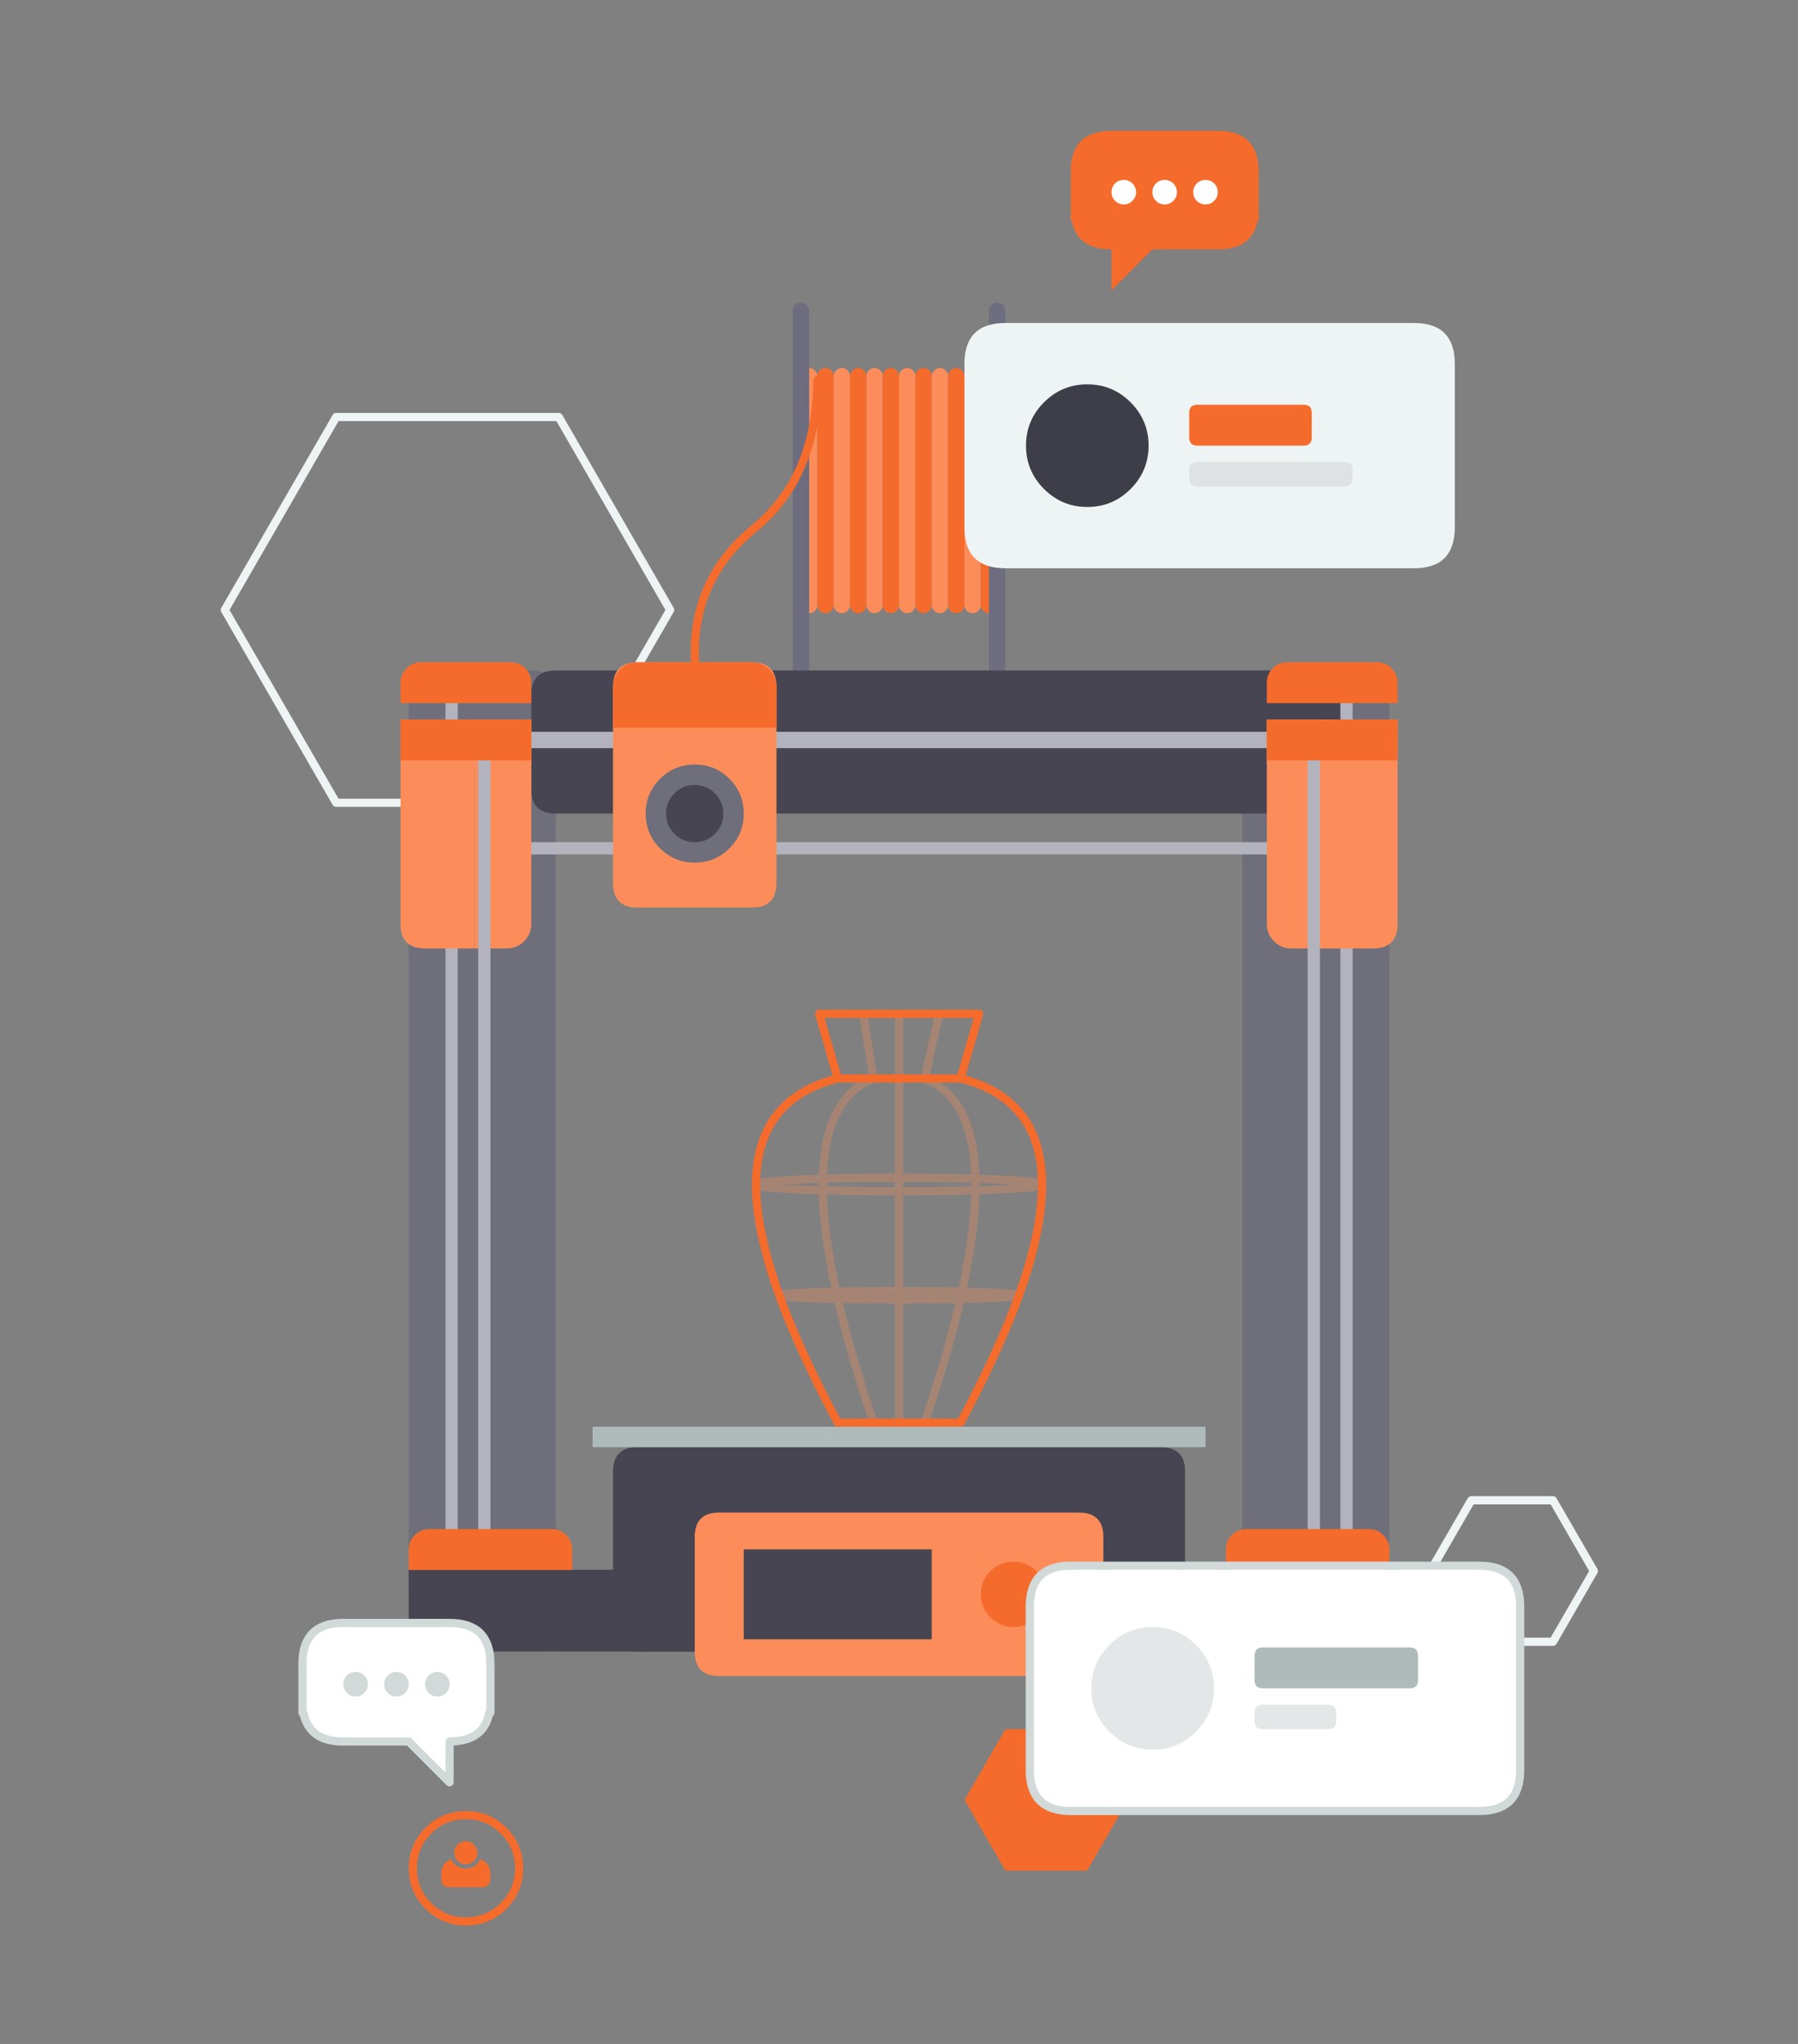 <?xml version="1.0" encoding="utf-8"?>
<!-- Generator: Adobe Illustrator 15.0.0, SVG Export Plug-In . SVG Version: 6.00 Build 0)  -->
<!DOCTYPE svg PUBLIC "-//W3C//DTD SVG 1.1//EN" "http://www.w3.org/Graphics/SVG/1.1/DTD/svg11.dtd">
<svg version="1.1" id="Vrstva_1" xmlns="http://www.w3.org/2000/svg" xmlns:xlink="http://www.w3.org/1999/xlink" x="0px" y="0px"
	 width="440px" height="500px" viewBox="0 0 440 500" enable-background="new 0 0 440 500" xml:space="preserve">
<rect x="0" y="0" width="440" height="500" fill="#808080" stroke="none"/>
<g>
	<polygon fill-rule="evenodd" clip-rule="evenodd" fill="#F56B2C" points="266.042,423.01 276.047,440.316 266.042,457.613 
		246.042,457.613 236.037,440.316 246.042,423.01 	"/>
	<polygon fill-rule="evenodd" clip-rule="evenodd" fill="#D1D9D9" fill-opacity="0" points="380.042,367.01 390.047,384.316 
		380.042,401.613 360.042,401.613 350.037,384.316 360.042,367.01 	"/>
	
		<polygon fill-rule="evenodd" clip-rule="evenodd" fill="none" stroke="#EEF3F3" stroke-width="2" stroke-linecap="round" stroke-linejoin="round" stroke-miterlimit="3" points="
		380.042,367.01 390.047,384.316 380.042,401.613 360.042,401.613 350.037,384.316 360.042,367.01 	"/>
	<polygon fill-rule="evenodd" clip-rule="evenodd" fill="#D1D9D9" fill-opacity="0" points="136.742,102.017 163.994,149.212 
		136.742,196.379 82.267,196.379 55.015,149.212 82.267,102.017 	"/>
	
		<polygon fill-rule="evenodd" clip-rule="evenodd" fill="none" stroke="#EEF3F3" stroke-width="2" stroke-linecap="round" stroke-linejoin="round" stroke-miterlimit="3" points="
		136.742,102.017 163.994,149.212 136.742,196.379 82.267,196.379 55.015,149.212 82.267,102.017 	"/>
	
		<path fill-rule="evenodd" clip-rule="evenodd" fill="none" stroke="#FC8D5A" stroke-width="2" stroke-linecap="round" stroke-linejoin="round" stroke-miterlimit="3" stroke-opacity="0.298" d="
		M229.813,248.014l-3.5,15.8c7.966,3.219,12.1,11.395,12.399,24.525c2.126,0.066,4.143,0.141,6.051,0.225
		c6.833,0.334,10.25,0.732,10.25,1.199s-3.417,0.867-10.25,1.201c-1.91,0.084-3.927,0.158-6.051,0.225
		c-0.101,5.678-0.851,12.188-2.25,19.525c-0.033,0.332-0.083,0.666-0.149,1c-0.272,1.387-0.563,2.805-0.875,4.25
		c1.781,0.043,3.474,0.094,5.075,0.148c5.666,0.201,8.5,0.451,8.5,0.75c0,0.301-2.834,0.551-8.5,0.75
		c-1.72,0.063-3.545,0.111-5.476,0.15c-1.14,4.965-2.53,10.264-4.175,15.9c-0.066,0.166-0.117,0.334-0.15,0.5
		c-1.333,4.4-2.8,9.018-4.399,13.85 M211.212,248.014l2.551,15.8c-7.967,3.219-12.1,11.395-12.4,24.525
		c5.476-0.15,11.692-0.227,18.65-0.227v-40.099 M201.363,288.34c0.001,0.061,0.001,0.119,0,0.174c-0.033,0.5-0.05,0.984-0.05,1.451
		c0,0.4,0,0.809,0,1.225c5.49,0.15,11.724,0.225,18.7,0.225v-3.301c6.968,0,13.201,0.076,18.699,0.227
		c-0.001,0.061-0.001,0.119,0,0.174c0,0.5,0,0.984,0,1.451c0,0.4,0,0.809,0,1.225c-5.501,0.15-11.734,0.225-18.699,0.225
		 M213.763,348.014c-1.634-4.832-3.084-9.449-4.351-13.85c-0.066-0.166-0.133-0.334-0.2-0.5c-1.644-5.637-3.035-10.936-4.175-15.9
		c-1.933-0.039-3.758-0.088-5.475-0.15c-5.667-0.199-8.5-0.449-8.5-0.75c0-0.299,2.833-0.549,8.5-0.75
		c1.599-0.057,3.291-0.105,5.075-0.148c-0.312-1.445-0.604-2.863-0.875-4.25c-0.067-0.334-0.134-0.668-0.2-1
		c-1.399-7.338-2.149-13.848-2.25-19.525c-2.107-0.066-4.107-0.143-6-0.225c-6.833-0.334-10.25-0.734-10.25-1.201
		s3.417-0.865,10.25-1.199c1.905-0.084,3.922-0.16,6.05-0.225 M220.013,315.814c-5.729,0-10.854,0.049-15.375,0.15
		c0.131,0.596,0.265,1.195,0.399,1.799c4.422,0.1,9.413,0.15,14.976,0.15V315.814v-24.4 M235.438,315.965
		c-0.132,0.596-0.265,1.195-0.4,1.799c-4.443,0.1-9.452,0.15-15.024,0.15v30.1 M220.013,315.814c5.738,0,10.881,0.049,15.425,0.15"
		/>
	<path fill-rule="evenodd" clip-rule="evenodd" fill="#FC8D5A" d="M199.412,90.614c0.4,0.4,0.601,0.867,0.601,1.4v56
		c0,0.533-0.2,1-0.601,1.4c-0.399,0.4-0.866,0.6-1.399,0.6s-1-0.2-1.4-0.6s-0.6-0.867-0.6-1.4v-56c0-0.533,0.199-1,0.6-1.4
		s0.867-0.6,1.4-0.6S199.013,90.214,199.412,90.614z"/>
	<path fill-rule="evenodd" clip-rule="evenodd" fill="#6E6D80" d="M197.412,74.614c0.4,0.4,0.601,0.867,0.601,1.4v97.95h-4v-97.95
		c0-0.533,0.199-1,0.6-1.4s0.867-0.6,1.4-0.6S197.013,74.214,197.412,74.614z"/>
	<path fill-rule="evenodd" clip-rule="evenodd" fill="#F56B2C" d="M203.412,90.614c0.4,0.4,0.601,0.867,0.601,1.4v56
		c0,0.533-0.2,1-0.601,1.4c-0.399,0.4-0.866,0.6-1.399,0.6s-1-0.2-1.4-0.6s-0.6-0.867-0.6-1.4v-56c0-0.533,0.199-1,0.6-1.4
		s0.867-0.6,1.4-0.6S203.013,90.214,203.412,90.614z"/>
	<path fill-rule="evenodd" clip-rule="evenodd" fill="#FC8D5A" d="M207.412,90.614c0.4,0.4,0.601,0.867,0.601,1.4v56
		c0,0.533-0.2,1-0.601,1.4c-0.399,0.4-0.866,0.6-1.399,0.6s-1-0.2-1.4-0.6s-0.6-0.867-0.6-1.4v-56c0-0.533,0.199-1,0.6-1.4
		s0.867-0.6,1.4-0.6S207.013,90.214,207.412,90.614z"/>
	<path fill-rule="evenodd" clip-rule="evenodd" fill="#F56B2C" d="M211.412,90.614c0.4,0.4,0.601,0.867,0.601,1.4v56
		c0,0.533-0.2,1-0.601,1.4c-0.399,0.4-0.866,0.6-1.399,0.6s-1-0.2-1.4-0.6s-0.6-0.867-0.6-1.4v-56c0-0.533,0.199-1,0.6-1.4
		s0.867-0.6,1.4-0.6S211.013,90.214,211.412,90.614z"/>
	<path fill-rule="evenodd" clip-rule="evenodd" fill="#FC8D5A" d="M215.412,90.614c0.4,0.4,0.601,0.867,0.601,1.4v56
		c0,0.533-0.2,1-0.601,1.4c-0.399,0.4-0.866,0.6-1.399,0.6s-1-0.2-1.4-0.6s-0.6-0.867-0.6-1.4v-56c0-0.533,0.199-1,0.6-1.4
		s0.867-0.6,1.4-0.6S215.013,90.214,215.412,90.614z"/>
	<path fill-rule="evenodd" clip-rule="evenodd" fill="#F56B2C" d="M219.412,90.614c0.4,0.4,0.601,0.867,0.601,1.4v56
		c0,0.533-0.2,1-0.601,1.4c-0.399,0.4-0.866,0.6-1.399,0.6s-1-0.2-1.4-0.6s-0.6-0.867-0.6-1.4v-56c0-0.533,0.199-1,0.6-1.4
		s0.867-0.6,1.4-0.6S219.013,90.214,219.412,90.614z"/>
	<path fill-rule="evenodd" clip-rule="evenodd" fill="#FC8D5A" d="M223.412,90.614c0.4,0.4,0.601,0.867,0.601,1.4v56
		c0,0.533-0.2,1-0.601,1.4c-0.399,0.4-0.866,0.6-1.399,0.6s-1-0.2-1.4-0.6s-0.6-0.867-0.6-1.4v-56c0-0.533,0.199-1,0.6-1.4
		s0.867-0.6,1.4-0.6S223.013,90.214,223.412,90.614z"/>
	<path fill-rule="evenodd" clip-rule="evenodd" fill="#F56B2C" d="M227.412,90.614c0.4,0.4,0.601,0.867,0.601,1.4v56
		c0,0.533-0.2,1-0.601,1.4c-0.399,0.4-0.866,0.6-1.399,0.6s-1-0.2-1.4-0.6s-0.6-0.867-0.6-1.4v-56c0-0.533,0.199-1,0.6-1.4
		s0.867-0.6,1.4-0.6S227.013,90.214,227.412,90.614z"/>
	<path fill-rule="evenodd" clip-rule="evenodd" fill="#FC8D5A" d="M231.412,90.614c0.4,0.4,0.601,0.867,0.601,1.4v56
		c0,0.533-0.2,1-0.601,1.4c-0.399,0.4-0.866,0.6-1.399,0.6s-1-0.2-1.4-0.6s-0.6-0.867-0.6-1.4v-56c0-0.533,0.199-1,0.6-1.4
		s0.867-0.6,1.4-0.6S231.013,90.214,231.412,90.614z"/>
	<path fill-rule="evenodd" clip-rule="evenodd" fill="#F56B2C" d="M235.412,90.614c0.4,0.4,0.601,0.867,0.601,1.4v56
		c0,0.533-0.2,1-0.601,1.4c-0.399,0.4-0.866,0.6-1.399,0.6s-1-0.2-1.4-0.6s-0.6-0.867-0.6-1.4v-56c0-0.533,0.199-1,0.6-1.4
		s0.867-0.6,1.4-0.6S235.013,90.214,235.412,90.614z"/>
	<path fill-rule="evenodd" clip-rule="evenodd" fill="#FC8D5A" d="M239.412,90.614c0.4,0.4,0.601,0.867,0.601,1.4v56
		c0,0.533-0.2,1-0.601,1.4c-0.399,0.4-0.866,0.6-1.399,0.6s-1-0.2-1.4-0.6s-0.6-0.867-0.6-1.4v-56c0-0.533,0.199-1,0.6-1.4
		s0.867-0.6,1.4-0.6S239.013,90.214,239.412,90.614z"/>
	<path fill-rule="evenodd" clip-rule="evenodd" fill="#F56B2C" d="M243.412,90.614c0.4,0.4,0.601,0.867,0.601,1.4v56
		c0,0.533-0.2,1-0.601,1.4c-0.399,0.4-0.866,0.6-1.399,0.6s-1-0.2-1.4-0.6s-0.6-0.867-0.6-1.4v-56c0-0.533,0.199-1,0.6-1.4
		s0.867-0.6,1.4-0.6S243.013,90.214,243.412,90.614z"/>
	<path fill-rule="evenodd" clip-rule="evenodd" fill="#6E6D80" d="M245.412,74.614c0.4,0.4,0.601,0.867,0.601,1.4v97.95h-4v-97.95
		c0-0.533,0.199-1,0.6-1.4s0.867-0.6,1.4-0.6S245.013,74.214,245.412,74.614z"/>
	
		<rect x="0" fill-rule="evenodd" clip-rule="evenodd" fill="none" stroke="#ECF0F0" stroke-width="2" stroke-linecap="round" stroke-miterlimit="10" stroke-opacity="0" width="440" height="500.002"/>
	<path fill-rule="evenodd" clip-rule="evenodd" fill="#464551" d="M324.013,384.014c4,0,6,2,6,6v8c0,4-2,6-6,6h-188c-4,0-6-2-6-6v-8
		c0-4,2-6,6-6H324.013z"/>
	<path fill-rule="evenodd" clip-rule="evenodd" fill="#6F6E7B" d="M106.012,164.014c-4,0-6,2-6,6v218c0,4,2,6,6,6h24c4,0,6-2,6-6
		v-218c0-4-2-6-6-6H106.012z"/>
	<path fill-rule="evenodd" clip-rule="evenodd" fill="#464551" d="M284.013,354.014c4,0,6,2,6,6v38c0,4-2,6-6,6h-128c-4,0-6-2-6-6
		v-38c0-4,2-6,6-6H284.013z"/>
	<rect x="145.013" y="349.014" fill-rule="evenodd" clip-rule="evenodd" fill="#AFBBBB" width="150" height="5"/>
	<path fill-rule="evenodd" clip-rule="evenodd" fill="#6F6E7B" d="M334.013,164.014c4,0,6,2,6,6v218c0,4-2,6-6,6h-24c-4,0-6-2-6-6
		v-218c0-4,2-6,6-6H334.013z"/>
	<path fill-rule="evenodd" clip-rule="evenodd" fill="#464551" d="M324.013,164.014c4,0,6,2,6,6v23c0,4-2,6-6,6h-188c-4,0-6-2-6-6
		v-23c0-4,2-6,6-6H324.013z"/>
	<path fill-rule="evenodd" clip-rule="evenodd" fill="#B3B3BD" d="M319.412,182.414c-0.399,0.4-0.866,0.6-1.399,0.6h-196
		c-0.533,0-1-0.2-1.4-0.6s-0.6-0.867-0.6-1.4s0.199-1,0.6-1.4s0.867-0.6,1.4-0.6h196c0.533,0,1,0.2,1.399,0.6
		c0.4,0.4,0.601,0.867,0.601,1.4S319.813,182.014,319.412,182.414z"/>
	<path fill-rule="evenodd" clip-rule="evenodd" fill="#B3B3BD" d="M319.563,208.564c-0.3,0.3-0.65,0.45-1.05,0.45h-197
		c-0.4,0-0.75-0.15-1.051-0.45c-0.3-0.3-0.449-0.65-0.449-1.05s0.149-0.75,0.449-1.05c0.301-0.3,0.65-0.45,1.051-0.45h197
		c0.399,0,0.75,0.15,1.05,0.45c0.3,0.3,0.45,0.65,0.45,1.05S319.863,208.264,319.563,208.564z"/>
	<path fill-rule="evenodd" clip-rule="evenodd" fill="#B3B3BD" d="M330.563,166.464c0.3,0.3,0.45,0.65,0.45,1.05v217
		c0,0.4-0.15,0.75-0.45,1.051c-0.3,0.299-0.65,0.449-1.05,0.449c-0.4,0-0.75-0.15-1.051-0.449c-0.3-0.301-0.449-0.65-0.449-1.051
		v-217c0-0.4,0.149-0.75,0.449-1.05c0.301-0.3,0.65-0.45,1.051-0.45C329.912,166.014,330.263,166.164,330.563,166.464z"/>
	<path fill-rule="evenodd" clip-rule="evenodd" fill="#FC8D5A" d="M310.013,187.014v-11h32v50c0,4-2,6-6,6h-12v-45H310.013z"/>
	<path fill-rule="evenodd" clip-rule="evenodd" fill="#FC8D5A" d="M264.013,370.014c4,0,6,2,6,6v28c0,4-2,6-6,6h-88c-4,0-6-2-6-6
		v-28c0-4,2-6,6-6H264.013z"/>
	<path fill-rule="evenodd" clip-rule="evenodd" fill="#F56B2C" d="M253.662,384.363c1.567,1.568,2.351,3.451,2.351,5.65
		c0,2.201-0.783,4.084-2.351,5.65c-1.566,1.566-3.45,2.35-5.649,2.35c-2.2,0-4.084-0.783-5.65-2.35s-2.35-3.449-2.35-5.65
		c0-2.199,0.783-4.082,2.35-5.65c1.566-1.566,3.45-2.35,5.65-2.35C250.212,382.014,252.096,382.797,253.662,384.363z"/>
	<rect x="182.013" y="379.014" fill-rule="evenodd" clip-rule="evenodd" fill="#464551" width="46" height="22"/>
	<path fill-rule="evenodd" clip-rule="evenodd" fill="#FC8D5A" d="M311.763,230.264c-1.167-1.167-1.75-2.583-1.75-4.25v-50h14v56h-8
		C314.346,232.014,312.929,231.431,311.763,230.264z"/>
	<path fill-rule="evenodd" clip-rule="evenodd" fill="#B3B3BD" d="M322.563,176.464c0.3,0.3,0.45,0.65,0.45,1.05v208.5
		c0,0.4-0.15,0.75-0.45,1.051c-0.3,0.299-0.65,0.449-1.05,0.449c-0.4,0-0.75-0.15-1.051-0.449c-0.3-0.301-0.449-0.65-0.449-1.051
		v-208.5c0-0.4,0.149-0.75,0.449-1.05c0.301-0.3,0.65-0.45,1.051-0.45C321.912,176.014,322.263,176.164,322.563,176.464z"/>
	<path fill-rule="evenodd" clip-rule="evenodd" fill="#F56B2C" d="M342.013,167.014v5h-32v-5c0-1.367,0.483-2.55,1.449-3.55
		c1-0.967,2.184-1.45,3.551-1.45h22c1.366,0,2.533,0.483,3.5,1.45C341.513,164.464,342.013,165.647,342.013,167.014z"/>
	<rect x="310.013" y="176.014" fill-rule="evenodd" clip-rule="evenodd" fill="#F56B2C" width="32" height="10"/>
	<path fill-rule="evenodd" clip-rule="evenodd" fill="#D1D9D9" d="M340.013,398.014c0,4-2,6-6,6h-28c-4,0-6-2-6-6v-14h40V398.014z"
		/>
	<path fill-rule="evenodd" clip-rule="evenodd" fill="#F56B2C" d="M340.013,379.064v5h-40v-5c0-1.367,0.483-2.551,1.449-3.551
		c1-0.967,2.184-1.449,3.551-1.449h30c1.366,0,2.533,0.482,3.5,1.449C339.513,376.514,340.013,377.697,340.013,379.064z"/>
	<path fill-rule="evenodd" clip-rule="evenodd" fill="#B3B3BD" d="M109.462,166.464c-0.3,0.3-0.45,0.649-0.45,1.05v217
		c0,0.4,0.15,0.75,0.45,1.051c0.3,0.299,0.65,0.449,1.05,0.449c0.4,0,0.75-0.15,1.05-0.449c0.301-0.301,0.45-0.65,0.45-1.051v-217
		c0-0.4-0.149-0.75-0.45-1.05c-0.3-0.301-0.649-0.45-1.05-0.45C110.113,166.014,109.762,166.164,109.462,166.464z"/>
	<path fill-rule="evenodd" clip-rule="evenodd" fill="#FC8D5A" d="M130.013,187.014v-11h-32v50c0,4,2,6,6,6h12v-45H130.013z"/>
	<path fill-rule="evenodd" clip-rule="evenodd" fill="#FC8D5A" d="M128.263,230.265c1.167-1.167,1.75-2.584,1.75-4.25v-50h-14v56h8
		C125.68,232.015,127.096,231.431,128.263,230.265z"/>
	<path fill-rule="evenodd" clip-rule="evenodd" fill="#B3B3BD" d="M117.462,176.464c-0.3,0.3-0.45,0.649-0.45,1.05v208.5
		c0,0.4,0.15,0.75,0.45,1.051c0.3,0.299,0.65,0.449,1.05,0.449c0.4,0,0.75-0.15,1.05-0.449c0.301-0.301,0.45-0.65,0.45-1.051v-208.5
		c0-0.4-0.149-0.75-0.45-1.05c-0.3-0.301-0.649-0.45-1.05-0.45C118.113,176.014,117.762,176.164,117.462,176.464z"/>
	<path fill-rule="evenodd" clip-rule="evenodd" fill="#F56B2C" d="M98.012,167.014v5h32v-5c0-1.367-0.483-2.55-1.45-3.55
		c-1-0.967-2.183-1.45-3.55-1.45h-22c-1.366,0-2.533,0.483-3.5,1.45C98.512,164.464,98.012,165.647,98.012,167.014z"/>
	<rect x="98.012" y="176.014" fill-rule="evenodd" clip-rule="evenodd" fill="#F56B2C" width="32" height="10"/>
	<path fill-rule="evenodd" clip-rule="evenodd" fill="#464551" d="M100.012,398.014c0,4,2,6,6,6h28c4,0,6-2,6-6v-14h-40V398.014z"/>
	<path fill-rule="evenodd" clip-rule="evenodd" fill="#F56B2C" d="M100.012,379.064v5h40v-5c0-1.367-0.483-2.551-1.45-3.551
		c-1-0.967-2.183-1.449-3.55-1.449h-30c-1.366,0-2.533,0.482-3.5,1.449C100.512,376.514,100.012,377.697,100.012,379.064z"/>
	<path fill-rule="evenodd" clip-rule="evenodd" fill="#FC8D5A" d="M156.012,162.014c-4,0-6,2-6,6v48c0,4,2,6,6,6h28c4,0,6-2,6-6v-48
		c0-4-2-6-6-6H156.012z"/>
	<path fill-rule="evenodd" clip-rule="evenodd" fill="#6F6E7B" d="M178.506,207.518c-2.338,2.337-5.169,3.505-8.494,3.505
		c-3.326,0-6.158-1.168-8.495-3.505c-2.337-2.337-3.506-5.168-3.506-8.495s1.169-6.157,3.506-8.495
		c2.337-2.336,5.169-3.505,8.495-3.505c3.325,0,6.156,1.168,8.494,3.505c2.337,2.338,3.505,5.168,3.505,8.495
		S180.843,205.18,178.506,207.518z"/>
	<path fill-rule="evenodd" clip-rule="evenodd" fill="#464551" d="M174.959,203.981c-1.363,1.363-3.015,2.044-4.955,2.044
		s-3.592-0.682-4.955-2.044c-1.363-1.364-2.045-3.015-2.045-4.956c0-1.94,0.682-3.591,2.045-4.955
		c1.363-1.363,3.015-2.044,4.955-2.044s3.592,0.681,4.955,2.044c1.363,1.364,2.045,3.015,2.045,4.955
		C177.004,200.966,176.323,202.618,174.959,203.981z"/>
	<path fill-rule="evenodd" clip-rule="evenodd" fill="#F56B2C" d="M151.762,163.764c-1.166,1.166-1.75,2.583-1.75,4.25v10h40v-10
		c0-1.667-0.583-3.084-1.75-4.25c-1.166-1.167-2.583-1.75-4.25-1.75h-28C154.346,162.014,152.929,162.597,151.762,163.764z"/>
	
		<path fill-rule="evenodd" clip-rule="evenodd" fill="none" stroke="#F56B2C" stroke-width="2" stroke-linecap="round" stroke-linejoin="round" stroke-miterlimit="3" d="
		M200.462,248.014h39.15l-4.55,15.8c13.333,3.367,19.983,12.084,19.95,26.15c0,6.199-1.301,13.449-3.9,21.75
		c-2.133,6.766-5.15,14.25-9.05,22.449c-2.067,4.4-4.4,9.018-7,13.85h-30.05c-2.601-4.832-4.934-9.449-7-13.85
		c-3.9-8.199-6.917-15.684-9.051-22.449c-2.6-8.301-3.916-15.551-3.949-21.75c0-14.066,6.666-22.783,20-26.15L200.462,248.014z
		 M205.013,263.814h30.05"/>
	
		<path fill-rule="evenodd" clip-rule="evenodd" fill="none" stroke="#F56B2C" stroke-width="2" stroke-linecap="round" stroke-miterlimit="10" d="
		M170.073,161.995c-0.625-13.391,4.186-24.282,14.431-32.673c10.246-8.392,15.421-20.5,15.525-36.327"/>
	<path fill-rule="evenodd" clip-rule="evenodd" fill="#F56B2C" d="M262.013,54.014v-12c0-6.667,3.333-10,10-10h26.5
		c6.333,0.167,9.5,3.5,9.5,10v12h-0.25c-0.9,4.533-3.983,6.867-9.25,7h-16.5l-10,10v-10c-5.576,0-8.817-2.333-9.726-7H262.013z"/>
	<path fill-rule="evenodd" clip-rule="evenodd" fill="#EEF3F3" d="M236.013,89.014c0-6.667,3.333-10,10-10h100
		c6.666,0,10,3.333,10,10v40c0,6.667-3.334,10-10,10h-100c-6.667,0-10-3.333-10-10V89.014z"/>
	<path fill-rule="evenodd" clip-rule="evenodd" fill="#3E3E48" d="M281.078,109.019c0,4.129-1.468,7.661-4.403,10.597
		c-2.936,2.936-6.468,4.403-10.598,4.403c-4.129,0-7.661-1.467-10.597-4.403c-2.936-2.937-4.403-6.468-4.403-10.597
		s1.468-7.662,4.403-10.597s6.468-4.403,10.597-4.403c4.13,0,7.662,1.468,10.598,4.403S281.078,104.89,281.078,109.019z"/>
	<path fill-rule="evenodd" clip-rule="evenodd" fill="#F56B2C" d="M291.013,101.014c0-1.333,0.666-2,2-2h26c1.333,0,2,0.667,2,2v6
		c0,1.333-0.667,2-2,2h-26c-1.334,0-2-0.667-2-2V101.014z"/>
	<path fill-rule="evenodd" clip-rule="evenodd" fill="#DEE2E2" d="M291.013,115.014c0-1.333,0.666-2,2-2h36c1.333,0,2,0.667,2,2v2
		c0,1.333-0.667,2-2,2h-36c-1.334,0-2-0.667-2-2V115.014z"/>
	<g>
		<path fill-rule="evenodd" clip-rule="evenodd" fill="#FFFFFF" d="M252.013,393.014c0-6.666,3.333-10,10-10h100
			c6.666,0,10,3.334,10,10v40c0,6.668-3.334,10-10,10h-100c-6.667,0-10-3.332-10-10V393.014z"/>
		
			<path fill-rule="evenodd" clip-rule="evenodd" fill="none" stroke="#D1D9D9" stroke-width="2" stroke-linecap="round" stroke-linejoin="round" stroke-miterlimit="3" d="
			M252.013,393.014v40c0,6.668,3.333,10,10,10h100c6.666,0,10-3.332,10-10v-40c0-6.666-3.334-10-10-10h-100
			C255.346,383.014,252.013,386.348,252.013,393.014z"/>
		<path fill-rule="evenodd" clip-rule="evenodd" fill="#E3E7E7" d="M297.078,413.018c0,4.129-1.468,7.662-4.403,10.598
			s-6.468,4.402-10.598,4.402c-4.129,0-7.661-1.467-10.597-4.402s-4.403-6.469-4.403-10.598s1.468-7.662,4.403-10.598
			c2.936-2.934,6.468-4.402,10.597-4.402c4.13,0,7.662,1.469,10.598,4.402C295.611,405.355,297.078,408.889,297.078,413.018z"/>
		<path fill-rule="evenodd" clip-rule="evenodd" fill="#AFBBBB" d="M307.013,405.014c0-1.332,0.666-2,2-2h36c1.333,0,2,0.668,2,2v6
			c0,1.334-0.667,2-2,2h-36c-1.334,0-2-0.666-2-2V405.014z"/>
		<path fill-rule="evenodd" clip-rule="evenodd" fill="#E3E7E7" d="M307.013,419.014c0-1.332,0.666-2,2-2h16c1.333,0,2,0.668,2,2v2
			c0,1.334-0.667,2-2,2h-16c-1.334,0-2-0.666-2-2V419.014z"/>
	</g>
	<path fill-rule="evenodd" clip-rule="evenodd" fill="#FFFFFF" d="M277.122,49.127c-0.574,0.591-1.278,0.887-2.113,0.887
		s-1.548-0.295-2.14-0.887c-0.573-0.574-0.86-1.278-0.86-2.113s0.287-1.548,0.86-2.139c0.592-0.574,1.305-0.861,2.14-0.861
		s1.539,0.287,2.113,0.861c0.591,0.591,0.887,1.304,0.887,2.139S277.713,48.553,277.122,49.127z"/>
	<path fill-rule="evenodd" clip-rule="evenodd" fill="#FFFFFF" d="M287.122,49.127c-0.574,0.591-1.278,0.887-2.113,0.887
		s-1.548-0.295-2.14-0.887c-0.573-0.574-0.86-1.278-0.86-2.113s0.287-1.548,0.86-2.139c0.592-0.574,1.305-0.861,2.14-0.861
		s1.539,0.287,2.113,0.861c0.591,0.591,0.887,1.304,0.887,2.139S287.713,48.553,287.122,49.127z"/>
	<path fill-rule="evenodd" clip-rule="evenodd" fill="#FFFFFF" d="M297.122,49.127c-0.574,0.591-1.278,0.887-2.113,0.887
		s-1.548-0.295-2.14-0.887c-0.573-0.574-0.86-1.278-0.86-2.113s0.287-1.548,0.86-2.139c0.592-0.574,1.305-0.861,2.14-0.861
		s1.539,0.287,2.113,0.861c0.591,0.591,0.887,1.304,0.887,2.139S297.713,48.553,297.122,49.127z"/>
	
		<path fill-rule="evenodd" clip-rule="evenodd" fill="none" stroke="#F56B2C" stroke-width="2" stroke-linecap="round" stroke-linejoin="round" stroke-miterlimit="3" d="
		M114.029,444.031c3.604,0,6.673,1.266,9.203,3.795c2.53,2.531,3.796,5.6,3.796,9.205s-1.266,6.672-3.796,9.203
		s-5.599,3.797-9.203,3.797c-3.605,0-6.674-1.266-9.205-3.797c-2.529-2.531-3.795-5.598-3.795-9.203s1.266-6.674,3.795-9.205
		C107.355,445.297,110.423,444.031,114.029,444.031z"/>
	<path fill-rule="evenodd" clip-rule="evenodd" fill="#F56B2C" d="M107.995,458.168c0-0.973,0.342-1.805,1.023-2.496
		c0.412-0.41,0.883-0.691,1.412-0.844c0.177,0.422,0.441,0.809,0.794,1.16c0.765,0.75,1.688,1.125,2.771,1.125
		c1.07,0,1.976-0.375,2.717-1.125c0.365-0.352,0.647-0.744,0.848-1.178c0.518,0.164,0.982,0.451,1.395,0.861
		c0.693,0.691,1.041,1.523,1.041,2.496v1.406c0,1.406-0.706,2.109-2.118,2.109h-7.765c-1.412,0-2.118-0.703-2.118-2.109V458.168z
		 M115.972,451.26c0.565,0.551,0.848,1.213,0.848,1.986c0,0.527-0.124,0.996-0.371,1.406c-0.129,0.211-0.288,0.404-0.477,0.58
		c-0.541,0.551-1.199,0.826-1.976,0.826c-0.789,0-1.459-0.275-2.013-0.826c-0.176-0.176-0.323-0.369-0.44-0.58
		c-0.247-0.41-0.371-0.879-0.371-1.406c0-0.773,0.271-1.436,0.812-1.986c0.554-0.551,1.224-0.826,2.013-0.826
		C114.773,450.434,115.431,450.709,115.972,451.26z"/>
	<path fill-rule="evenodd" clip-rule="evenodd" fill="#FFFFFF" d="M120.013,419.014v-12c0-6.666-3.333-10-10-10h-26.5
		c-6.333,0.166-9.5,3.5-9.5,10v12h0.25c0.9,4.533,3.983,6.867,9.25,7h16.5l10,10v-10c5.575,0,8.817-2.334,9.725-7H120.013z"/>
	
		<path fill-rule="evenodd" clip-rule="evenodd" fill="none" stroke="#D1D9D9" stroke-width="2" stroke-linecap="round" stroke-linejoin="round" stroke-miterlimit="3" d="
		M120.013,419.014h-0.275c-0.907,4.666-4.149,7-9.725,7v10l-10-10h-16.5c-5.267-0.133-8.35-2.467-9.25-7h-0.25v-12
		c0-6.5,3.167-9.834,9.5-10h26.5c6.667,0,10,3.334,10,10V419.014z"/>
	<path fill-rule="evenodd" clip-rule="evenodd" fill="#D1D9D9" d="M107.017,415.014c0.835,0,1.548-0.295,2.139-0.887
		c0.574-0.574,0.861-1.279,0.861-2.113s-0.287-1.549-0.861-2.139c-0.591-0.574-1.304-0.861-2.139-0.861s-1.539,0.287-2.113,0.861
		c-0.591,0.59-0.888,1.305-0.888,2.139s0.297,1.539,0.888,2.113C105.478,414.719,106.182,415.014,107.017,415.014z"/>
	<path fill-rule="evenodd" clip-rule="evenodd" fill="#D1D9D9" d="M97.017,415.014c0.835,0,1.548-0.295,2.139-0.887
		c0.574-0.574,0.861-1.279,0.861-2.113s-0.287-1.549-0.861-2.139c-0.591-0.574-1.304-0.861-2.139-0.861s-1.539,0.287-2.113,0.861
		c-0.591,0.59-0.888,1.305-0.888,2.139s0.297,1.539,0.888,2.113C95.478,414.719,96.182,415.014,97.017,415.014z"/>
	<path fill-rule="evenodd" clip-rule="evenodd" fill="#D1D9D9" d="M87.017,415.014c0.835,0,1.548-0.295,2.139-0.887
		c0.574-0.574,0.861-1.279,0.861-2.113s-0.287-1.549-0.861-2.139c-0.591-0.574-1.304-0.861-2.139-0.861s-1.539,0.287-2.113,0.861
		c-0.591,0.59-0.888,1.305-0.888,2.139s0.297,1.539,0.888,2.113C85.478,414.719,86.182,415.014,87.017,415.014z"/>
</g>
</svg>
